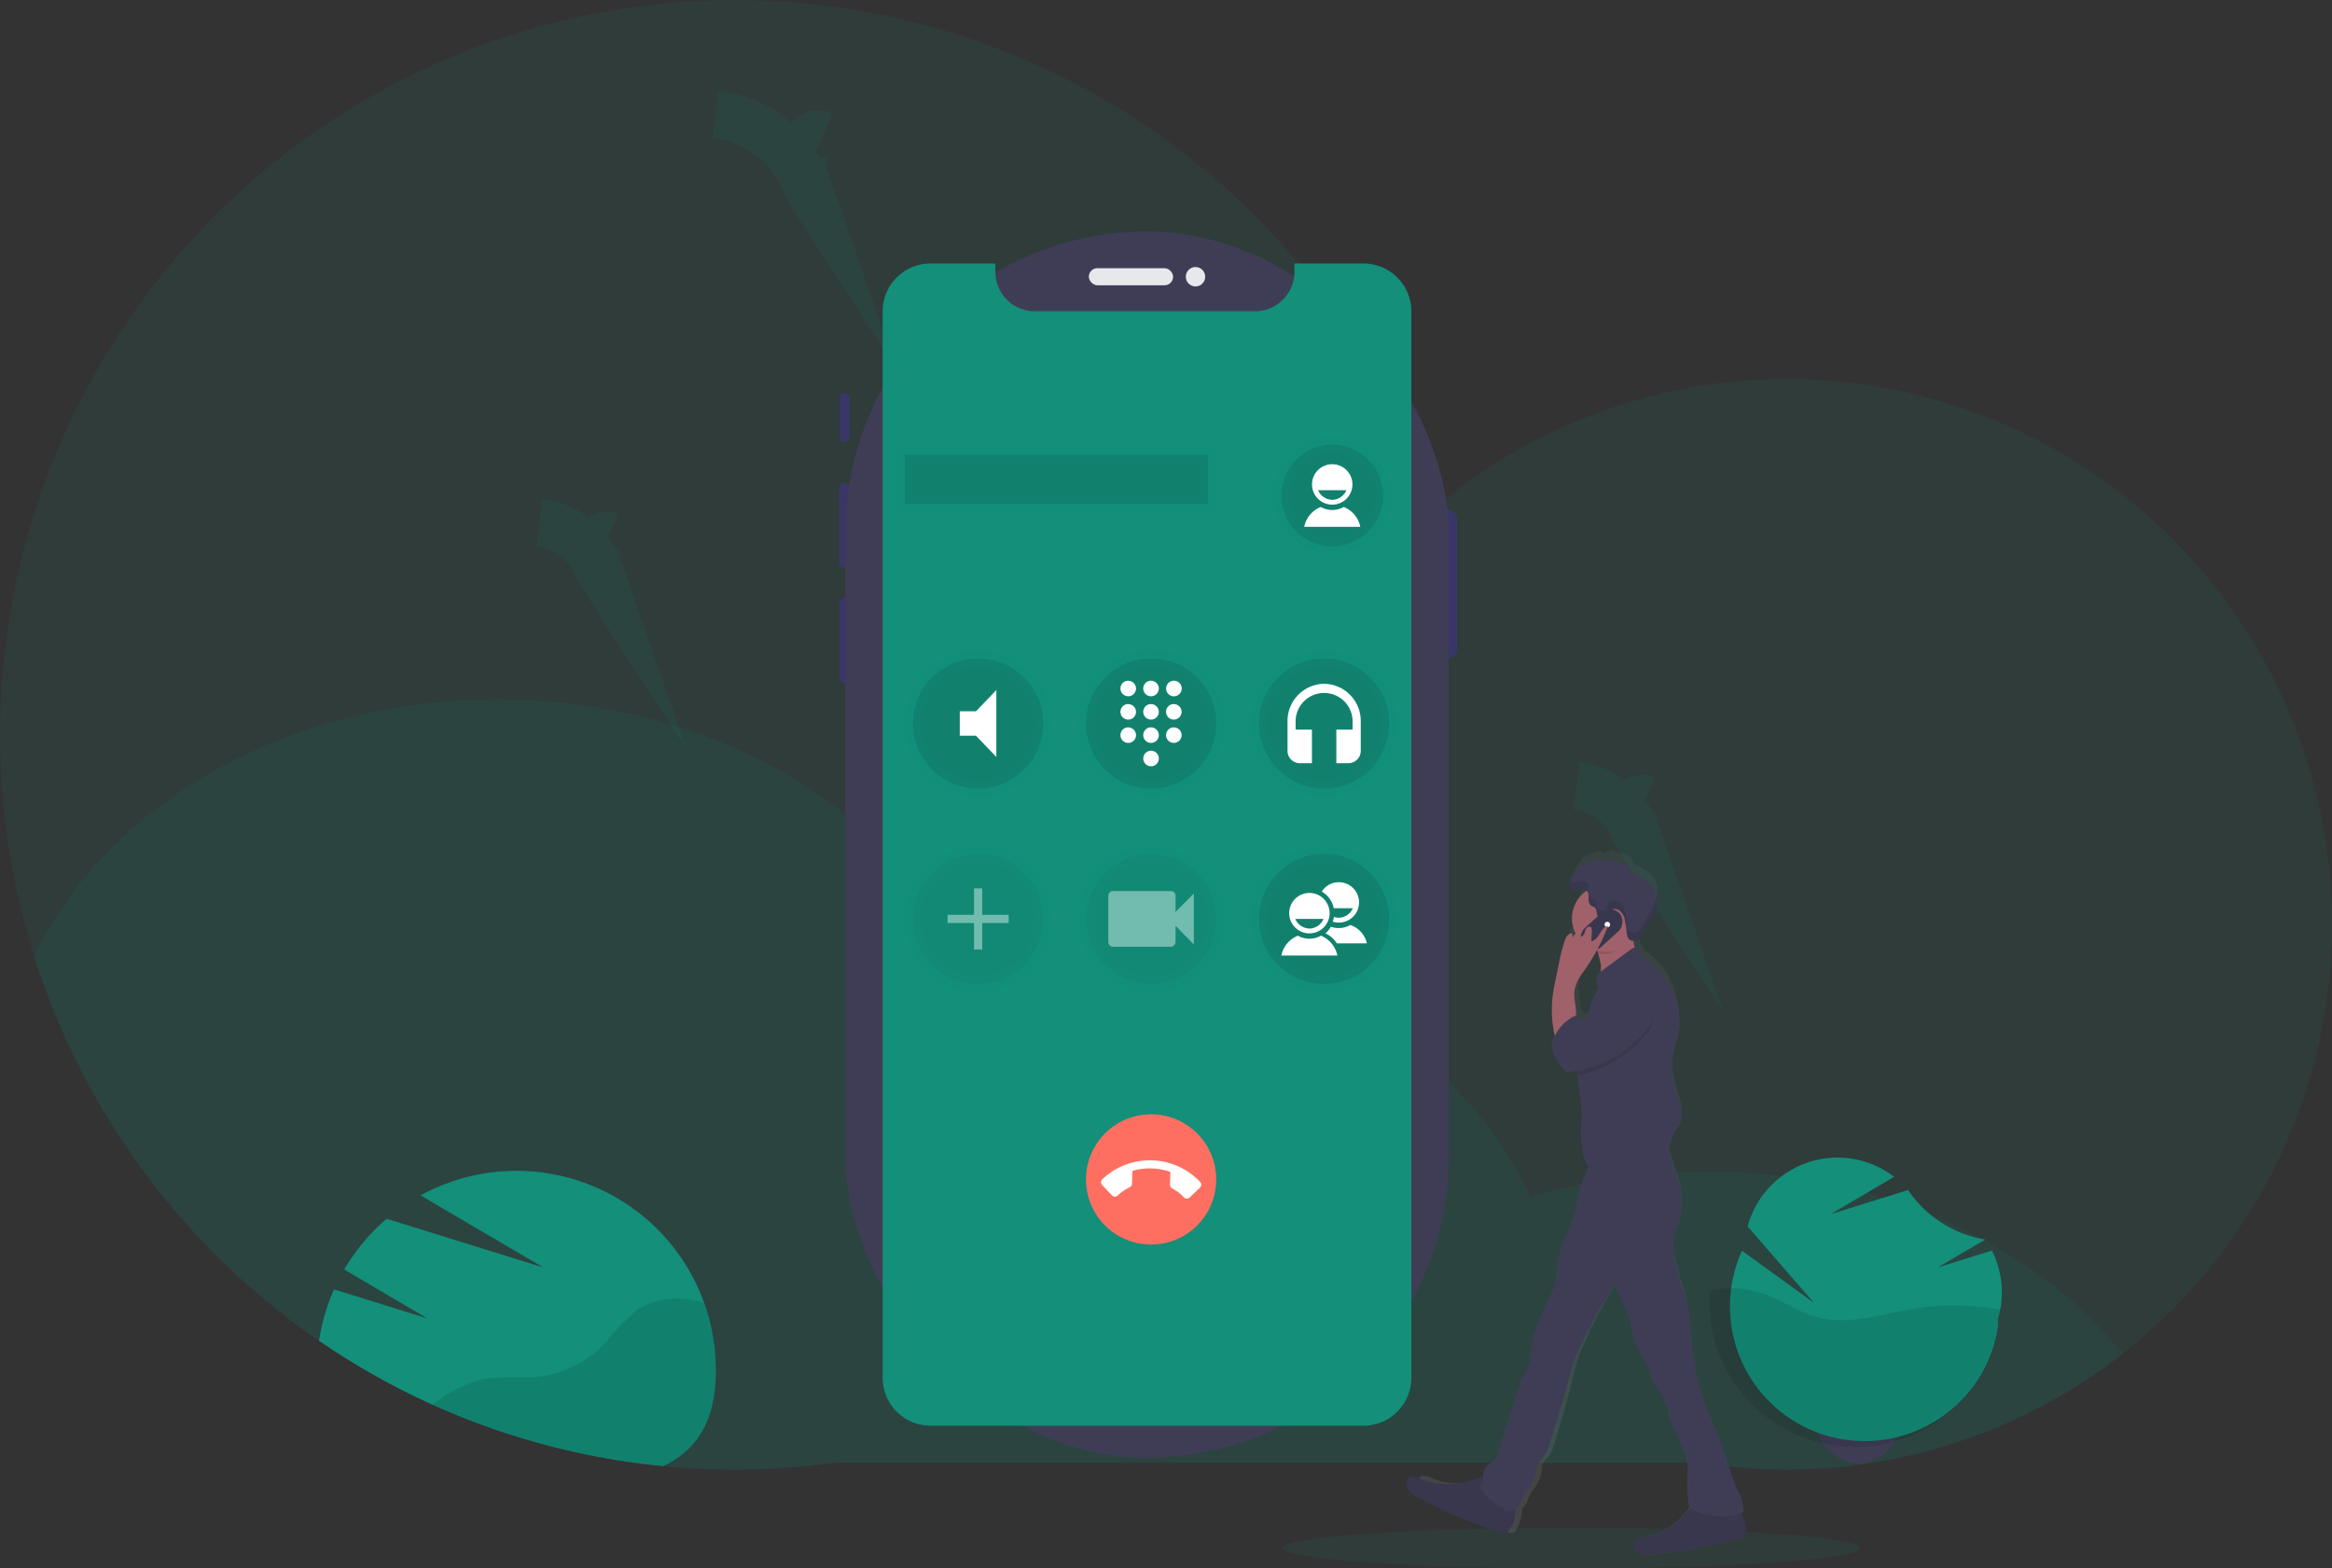 <svg xmlns="http://www.w3.org/2000/svg" xmlns:xlink="http://www.w3.org/1999/xlink" width="146.555" height="98.571" viewBox="0 0 146.555 98.571"><rect x="0" y="0" width="146.555" height="98.571" fill="#333333" stroke="none"/><defs><style>.a,.b{fill:#138f7a;}.a,.c,.g,.k{opacity:0.1;}.d{fill:#3f3d56;}.e{fill:#3a3768;}.f{fill:#e6e8ec;}.g,.k{stroke:#138f7a;stroke-miterlimit:10;}.h{fill:#fff;}.i{opacity:0.4;}.j{fill:#ff6f61;}.k{fill:none;stroke-width:3px;}.l{fill:url(#a);}.m{fill:#a0616a;}</style><linearGradient id="a" x1="0.081" y1="1" x2="0.081" gradientUnits="objectBoundingBox"><stop offset="0" stop-color="gray" stop-opacity="0.251"/><stop offset="0.54" stop-color="gray" stop-opacity="0.122"/><stop offset="1" stop-color="gray" stop-opacity="0.102"/></linearGradient></defs><g transform="translate(0)"><ellipse class="a" cx="18.164" cy="1.279" rx="18.164" ry="1.279" transform="translate(80.569 96.012)"/><path class="a" d="M173.705,122.8a34.29,34.29,0,0,1-39.717,33.837H79.66a46.575,46.575,0,0,1-6.332.432q-2.281,0-4.507-.217A46.18,46.18,0,1,1,117.27,96.664,34.268,34.268,0,0,1,173.705,122.8Z" transform="translate(-27.15 -64.71)"/><path class="a" d="M175.166,449.462a34.322,34.322,0,0,1-26.553,6.837H94.285a46.567,46.567,0,0,1-6.332.432q-2.281,0-4.507-.217A46.2,46.2,0,0,1,43.92,424.508c4.423-9.452,15.788-16.178,29.112-16.178,12.984,0,24.112,6.388,28.757,15.461a38.607,38.607,0,0,1,6.932-.623c13.457,0,24.915,6.865,29.241,16.459A37.817,37.817,0,0,1,149.015,438C159.99,438.007,169.636,442.57,175.166,449.462Z" transform="translate(-41.775 -364.375)"/><path class="b" d="M208.855,652.477c0,3.277-1.257,5.057-3.317,6.021a45.932,45.932,0,0,1-21.618-7.877,12.417,12.417,0,0,1,.938-3.23l5.857,1.822-5.216-3.07a12.552,12.552,0,0,1,2.667-3.19l9.841,3.06-7.71-4.528a12.536,12.536,0,0,1,17.818,6.742l.027.077c.02.058.041.115.06.174q.1.306.191.618c.022.074.042.148.06.224s.037.143.054.215.031.128.043.187c.009.038.018.077.026.115.014.061.027.128.038.185.018.09.036.18.051.27s.032.187.046.28.031.207.043.312.023.187.032.28c0,.029.006.058.009.087.009.082.015.164.022.246a.273.273,0,0,1,0,.032q.012.154.019.307t.012.3a.215.215,0,0,1,0,.029C208.854,652.266,208.855,652.371,208.855,652.477Z" transform="translate(-163.867 -566.359)"/><path class="c" d="M257.308,707.244c0,3.277-1.257,5.057-3.317,6.021A45.85,45.85,0,0,1,239.48,709.4l.21-.139a8.651,8.651,0,0,1,3.043-1.484,22.594,22.594,0,0,1,2.989-.086,6.993,6.993,0,0,0,4.581-2.1,14.255,14.255,0,0,1,2.13-2.2,4.666,4.666,0,0,1,3.19-.586,8.455,8.455,0,0,1,.944.193l.027.077c.02.058.041.115.06.174q.1.306.191.618c.022.074.042.148.06.224s.037.143.054.215.031.128.044.187c.009.038.018.077.026.115.014.061.027.128.038.185.018.09.036.18.051.27s.032.187.046.28.031.207.043.312.023.187.032.28c0,.029.006.058.009.087.009.082.015.164.022.246a.266.266,0,0,1,0,.032q.012.154.019.307t.012.3a.215.215,0,0,1,0,.029C257.307,707.033,257.308,707.138,257.308,707.244Z" transform="translate(-212.319 -621.126)"/><path class="d" d="M923.38,728.826a4.73,4.73,0,0,1-.1.993c-.013.061-.027.122-.041.18a3.118,3.118,0,0,1-2.611,2.59H920.5a3.088,3.088,0,0,1-2.748-2.652c-.01-.041-.019-.082-.028-.128a4.738,4.738,0,0,1-.1-.993c0-2.081,1.288-3.767,2.878-3.767S923.38,726.745,923.38,728.826Z" transform="translate(-803.713 -640.581)"/><path class="c" d="M923.415,728.87a4.73,4.73,0,0,1-.1.993c-.013.061-.027.122-.041.18h-.128a5.86,5.86,0,0,1-.941-.128,5.749,5.749,0,0,1-.839.192,5.873,5.873,0,0,1-.657.061h-.223a5.939,5.939,0,0,1-.789-.053,1.971,1.971,0,0,0-1.9-.128c-.01-.041-.019-.082-.028-.128a4.734,4.734,0,0,1-.1-.993c0-2.081,1.288-3.767,2.878-3.767S923.415,726.788,923.415,728.87Z" transform="translate(-803.748 -640.624)"/><path class="b" d="M882.513,641.9a5.825,5.825,0,0,0-.627-2.636l-3.385,1.053,2.971-1.746a7.312,7.312,0,0,1-4.852-3.11l-4.861,1.513,3.987-2.345a5.85,5.85,0,0,0-9.21,3.12l4.164,4.793-4.517-3.267a8.466,8.466,0,1,0,16.089,4.709c0-.128,0-.256-.013-.384A5.838,5.838,0,0,0,882.513,641.9Z" transform="translate(-756.706 -560.669)"/><path class="c" d="M882.352,699.029a15.593,15.593,0,0,0-5.416-.069c-2.033.336-4.11,1.076-6.1.536-1.167-.317-2.175-1.052-3.314-1.46a6.291,6.291,0,0,0-3.422-.2,9.132,9.132,0,0,0,18.112,2.2c0-.128,0-.256-.013-.384A5.79,5.79,0,0,0,882.352,699.029Z" transform="translate(-756.646 -616.717)"/><rect class="e" width="1.133" height="9.341" rx="0.567" transform="translate(90.431 32.033)"/><rect class="e" width="0.636" height="3.075" rx="0.318" transform="translate(52.767 24.715)"/><rect class="e" width="0.716" height="5.352" rx="0.358" transform="translate(52.744 30.346)"/><rect class="e" width="0.682" height="5.398" rx="0.341" transform="translate(52.756 37.571)"/><rect class="d" width="37.915" height="77.056" rx="18.957" transform="translate(53.128 14.553)"/><rect class="f" width="5.295" height="1.075" rx="0.537" transform="translate(68.428 16.854)"/><circle class="f" cx="0.61" cy="0.61" r="0.61" transform="translate(74.522 16.782)"/><path class="b" d="M491.005,194.17h-4.336v.523a2.479,2.479,0,0,1-2.479,2.479H470.352a2.479,2.479,0,0,1-2.479-2.479v-.523H463.8a3.01,3.01,0,0,0-3.01,3.011V264.2a3.01,3.01,0,0,0,3.01,3.011h27.206a3.011,3.011,0,0,0,3.011-3.011v-67.02a3.011,3.011,0,0,0-3.011-3.011Z" transform="translate(-405.32 -177.61)"/><rect class="g" width="19.06" height="3.07" transform="translate(56.863 28.586)"/><circle class="g" cx="4.093" cy="4.093" r="4.093" transform="translate(57.375 41.378)"/><path class="h" d="M498.68,405.058v1.535H499.7l1.279,1.337v-4.21l-1.279,1.338Z" transform="translate(-438.363 -360.355)"/><circle class="g" cx="4.093" cy="4.093" r="4.093" transform="translate(68.248 41.378)"/><path class="h" d="M579.555,403.575a.489.489,0,1,0,.486.489A.489.489,0,0,0,579.555,403.575Zm-1.433-4.4a.489.489,0,1,0,.485.489A.489.489,0,0,0,578.122,399.18Zm0,1.466a.489.489,0,1,0,.485.487A.489.489,0,0,0,578.122,400.646Zm0,1.465a.489.489,0,1,0,.485.489A.489.489,0,0,0,578.122,402.11Zm2.865-1.953a.489.489,0,1,0-.486-.489A.489.489,0,0,0,580.988,400.157Zm-1.433,1.953a.489.489,0,1,0,.486.489A.489.489,0,0,0,579.555,402.11Zm1.433,0a.489.489,0,1,0,.486.489A.489.489,0,0,0,580.988,402.11Zm0-1.465a.489.489,0,1,0,.486.487A.489.489,0,0,0,580.988,400.646Zm-1.433,0a.489.489,0,1,0,.486.487A.489.489,0,0,0,579.555,400.646Zm0-1.466a.489.489,0,1,0,.486.489A.489.489,0,0,0,579.555,399.18Z" transform="translate(-507.214 -356.395)"/><g class="i" transform="translate(57.375 53.658)"><circle class="g" cx="4.093" cy="4.093" r="4.093"/><path class="h" d="M496.518,503.355h-1.663v1.663h-.512v-1.663H492.68v-.512h1.663V501.18h.512v1.663h1.663Z" transform="translate(-490.505 -499.005)"/></g><circle class="g" cx="4.093" cy="4.093" r="4.093" transform="translate(79.121 41.378)"/><path class="h" d="M661.981,400.67a2.333,2.333,0,0,0-2.3,2.364v1.838a.778.778,0,0,0,.767.788h.768v-2.112H660.19v-.512a1.791,1.791,0,1,1,3.582,0v.512h-1.023v2.111h.768a.776.776,0,0,0,.767-.788v-1.837A2.333,2.333,0,0,0,661.981,400.67Z" transform="translate(-578.767 -357.695)"/><g class="i" transform="translate(68.248 53.658)"><circle class="g" cx="4.093" cy="4.093" r="4.093"/><path class="h" d="M575.893,503.785v-1.023a.3.3,0,0,0-.3-.292h-3.625a.3.3,0,0,0-.3.292v2.918a.3.3,0,0,0,.3.292h3.624a.3.3,0,0,0,.3-.292v-1.023l1.151,1.167v-3.2Z" transform="translate(-570.264 -500.13)"/></g><circle class="g" cx="4.093" cy="4.093" r="4.093" transform="translate(79.121 53.658)"/><path class="h" d="M659.164,506.106a1.463,1.463,0,0,1-1.444,0,1.708,1.708,0,0,0-1.04,1.247H660.2A1.706,1.706,0,0,0,659.164,506.106Zm-.721-2.686a1.27,1.27,0,1,0,1.269,1.269,1.27,1.27,0,0,0-1.269-1.269Zm0,2.236a.98.98,0,0,1-.888-.606h1.774a.98.98,0,0,1-.886.608Z" transform="translate(-576.152 -447.301)"/><path class="h" d="M677.484,502.016h1.888a1.571,1.571,0,0,0-1.04-1.151,1.467,1.467,0,0,1-.723.191,1.439,1.439,0,0,1-.5-.084,1.722,1.722,0,0,1-.335.42A1.634,1.634,0,0,1,677.484,502.016Zm-.192-2.207h1.2a.98.98,0,0,1-.888.6.927.927,0,0,1-.3-.054,1.534,1.534,0,0,1-.078.3,1.27,1.27,0,1,0-.687-1.892,1.567,1.567,0,0,1,.752,1.041Z" transform="translate(-593.472 -442.731)"/><circle class="j" cx="4.093" cy="4.093" r="4.093" transform="translate(68.248 70.031)"/><path class="h" d="M569.1,636.994a3.019,3.019,0,0,1,.756-.522.239.239,0,0,0,.142-.223l.022-.8a3.845,3.845,0,0,1,2.387.064l-.022.8a.265.265,0,0,0,.128.23,2.8,2.8,0,0,1,.744.563.256.256,0,0,0,.362.01l.65-.617a.256.256,0,0,0,.01-.361,4.349,4.349,0,0,0-6.149-.166.256.256,0,0,0-.009.362l.615.65a.256.256,0,0,0,.362.009Z" transform="translate(-498.857 -561.859)"/><circle class="g" cx="3.198" cy="3.198" r="3.198" transform="translate(80.528 27.946)"/><path class="h" d="M670.385,295.476a1.466,1.466,0,0,1-1.445,0,1.708,1.708,0,0,0-1.04,1.248h3.525A1.708,1.708,0,0,0,670.385,295.476Zm-.723-2.686a1.27,1.27,0,1,0,1.269,1.27A1.27,1.27,0,0,0,669.663,292.79Zm0,2.237a.982.982,0,0,1-.888-.606h1.776a.985.985,0,0,1-.888.608Z" transform="translate(-585.937 -263.615)"/><path class="k" d="M385.44,122.179a.735.735,0,0,0-.906.27,2.246,2.246,0,0,0-.313.976,2.662,2.662,0,0,0,.313,2.2,7.138,7.138,0,0,0-5.884-4.75" transform="translate(-333.687 -113.686)"/><path class="k" d="M806.022,451.586a.478.478,0,0,0-.582.174,1.385,1.385,0,0,0-.2.627,1.693,1.693,0,0,0,.2,1.407,4.587,4.587,0,0,0-3.78-3.053" transform="translate(-702.587 -401.36)"/><path class="k" d="M296.522,322.314a.479.479,0,0,0-.582.174,1.385,1.385,0,0,0-.2.628,1.694,1.694,0,0,0,.2,1.407,4.59,4.59,0,0,0-3.78-3.053" transform="translate(-258.261 -288.626)"/><path class="l" d="M723.509,522.262a1.424,1.424,0,0,0,.6.522,28.485,28.485,0,0,0,5.06,2.278.338.338,0,0,0,.491-.191,2.415,2.415,0,0,0,.371-1.344.75.75,0,0,0,.336-.45,2.24,2.24,0,0,1,.312-.64,2.632,2.632,0,0,0,.567-1.161,2.006,2.006,0,0,1,.045-.466,1.682,1.682,0,0,1,.384-.5,2.527,2.527,0,0,0,.408-.907c.4-1.334.8-2.668,1.131-4.023.107-.439.207-.879.354-1.3.128-.373.292-.732.454-1.09a28.941,28.941,0,0,1,2.022-3.751,10.04,10.04,0,0,0,.434,1.182c.087.2.18.394.269.592a24.289,24.289,0,0,0,.684,2.409q.256.432.5.863a1.738,1.738,0,0,1,.216.457c.027.113.029.23.049.344.087.512.5.872.733,1.329a7.234,7.234,0,0,1,.384,1.355c.3,1.062,1.048,1.984,1.123,3.09a7.985,7.985,0,0,1-.022.9,7.6,7.6,0,0,0,.1,1.558.6.6,0,0,0,.041.151,4.521,4.521,0,0,1-2.814,1.9.789.789,0,0,0-.581.289.54.54,0,0,0,.256.693,1.339,1.339,0,0,0,.768.092,27.874,27.874,0,0,0,5.42-1,.461.461,0,0,0,.235-.128.475.475,0,0,0,.078-.319,2.686,2.686,0,0,0-.281-1.191l.128-.045a2.886,2.886,0,0,0-.4-1.481c-.356-.828-.55-1.722-.831-2.583-.542-1.663-1.419-3.215-1.63-4.954-.058-.478-.2-.964-.232-1.445a18.706,18.706,0,0,0-.341-2.919c-.179-.785-.462-1.535-.64-2.329a4.417,4.417,0,0,1,.026-2.389c.074-.217.174-.423.242-.64a4.661,4.661,0,0,0-.237-2.611q-.118-.4-.233-.8c-.1-.352-.206-.7-.318-1.054.015-.014.029-.028.045-.045.225-.256.223-.647.384-.953.079-.157.2-.287.284-.44a1.612,1.612,0,0,0,.116-1.067c-.068-.358-.2-.7-.306-1.048a5.7,5.7,0,0,1-.061-2.942,6.568,6.568,0,0,0,.278-1.245,3.628,3.628,0,0,0-.078-.848,5.031,5.031,0,0,0-1.376-2.874c-.421-.384-.99-.72-1.035-1.3a.326.326,0,0,0-.212-.008,2.285,2.285,0,0,1-.072-.406h.006a.523.523,0,0,0,.118,0,.234.234,0,0,0,.095-.027.268.268,0,0,0,.046-.035.831.831,0,0,0,.128-.17c.052-.087.1-.18.139-.244s.1-.166.154-.256q.224-.384.416-.78v-.01c.013-.024.024-.05.036-.074l.015-.035.023-.052c0-.013.011-.027.017-.04s.014-.032.02-.049l.018-.042c.006-.015.012-.031.018-.047a.426.426,0,0,0,.017-.043c.006-.015.011-.031.017-.046s.01-.029.017-.045.009-.031.014-.046l.015-.046a.147.147,0,0,1,.013-.045l.013-.047.011-.045.012-.049a.079.079,0,0,1,.009-.044c.009-.015,0-.033.009-.05s0-.028,0-.042l.008-.05v-.4a1.014,1.014,0,0,0-.029-.148,1.526,1.526,0,0,0-.5-.759,3.142,3.142,0,0,0-.768-.462.561.561,0,0,1-.182-.114,1.419,1.419,0,0,1-.152-.287.825.825,0,0,0-.549-.338,1.615,1.615,0,0,1-.614-.22.163.163,0,0,0-.054-.031.14.14,0,0,0-.078.017l-.492.219a.234.234,0,0,0-.271-.193.656.656,0,0,0-.318.183.119.119,0,0,1-.029-.118l-.384.256c-.047.031-.134.038-.128-.02a4,4,0,0,0-.551.767,1.651,1.651,0,0,0-.12.265h0a.244.244,0,0,1-.017.058.036.036,0,0,0,0,.012.42.42,0,0,1-.01.052.065.065,0,0,0,0,.015v.066h0a.717.717,0,0,0,0,.074.408.408,0,0,0,.221.34.394.394,0,0,0,.154.024,1.981,1.981,0,0,0,.325-.067.749.749,0,0,1,.1-.018.332.332,0,0,1,.05,0,.283.283,0,0,1,.184.063l.008.008a2.153,2.153,0,0,0-.9,1.764,2.218,2.218,0,0,0,.225.977.311.311,0,0,0-.16.289.984.984,0,0,1-.052-.3c-.21-.042-.362.2-.437.414a10.307,10.307,0,0,0-.359,1.46c-.065.329-.128.658-.194.986s-.128.682-.177,1.023a7.8,7.8,0,0,0,.119,2.659c-.013.028-.024.058-.036.086-.038.1-.147.189-.16.3a2.6,2.6,0,0,0,.732,1.749.384.384,0,0,0,.128.128.346.346,0,0,0,.18.023,4.607,4.607,0,0,0,.463-.046c.009.087.019.173.029.256a23.1,23.1,0,0,1,.3,2.762,6.748,6.748,0,0,0,.178,2.686c.059.141.173.256.184.4h.022a8.352,8.352,0,0,0-.53,1.374c-.141.555-.17,1.138-.327,1.689-.134.467-.358.9-.539,1.351a7.419,7.419,0,0,0-.512,2.317,2.9,2.9,0,0,1-.217,1.063A22.091,22.091,0,0,0,731,513.1a4.159,4.159,0,0,1-.17,1.353c-.074.161-.184.3-.271.453a3.659,3.659,0,0,0-.3.767l-1.266,4.2a1.372,1.372,0,0,1-.31.623c-.118.113-.272.174-.384.29a1,1,0,0,0-.225.719,1.509,1.509,0,0,0-.391.128,4.312,4.312,0,0,1-3.389,0,.778.778,0,0,0-.64-.092A.545.545,0,0,0,723.509,522.262ZM733.6,490.451a2.756,2.756,0,0,1,.42-.971c.286-.472.588-.939.862-1.421l.078-.075c.022.061.042.128.061.185a4.46,4.46,0,0,1,.114.5,2.4,2.4,0,0,1,.036.64l-.018.014a.682.682,0,0,0-.242.27.544.544,0,0,0,0,.338l-.012.013.013-.009a1.418,1.418,0,0,1,.1.537,1.637,1.637,0,0,1-.312.559c-.256.446-.174,1.124-.595,1.4l-.008.018h0a.606.606,0,0,1-.413-.34h0C733.716,491.559,733.512,491,733.6,490.451Z" transform="translate(-634.369 -428.758)"/><path class="d" d="M836.579,803.286a.444.444,0,0,1-.081.313.5.5,0,0,1-.246.128,30.52,30.52,0,0,1-5.646.987,1.487,1.487,0,0,1-.8-.091.518.518,0,0,1-.256-.684.846.846,0,0,1,.605-.285,4.733,4.733,0,0,0,2.963-1.919,1.375,1.375,0,0,1,.322-.374,1.136,1.136,0,0,1,.862-.07,6.439,6.439,0,0,1,1.653.48C836.413,802.022,836.572,802.8,836.579,803.286Z" transform="translate(-726.857 -707.026)"/><path class="c" d="M836.579,803.286a.444.444,0,0,1-.081.313.5.5,0,0,1-.246.128,30.52,30.52,0,0,1-5.646.987,1.487,1.487,0,0,1-.8-.091.518.518,0,0,1-.256-.684.846.846,0,0,1,.605-.285,4.733,4.733,0,0,0,2.963-1.919,1.375,1.375,0,0,1,.322-.374,1.136,1.136,0,0,1,.862-.07,6.439,6.439,0,0,1,1.653.48C836.413,802.022,836.572,802.8,836.579,803.286Z" transform="translate(-726.857 -707.026)"/><path class="d" d="M724.485,793.514a.454.454,0,0,1-.239.22.49.49,0,0,1-.272-.032,30.553,30.553,0,0,1-5.273-2.247,1.476,1.476,0,0,1-.626-.512.525.525,0,0,1,.154-.716.827.827,0,0,1,.663.091,4.72,4.72,0,0,0,3.531,0,1.368,1.368,0,0,1,.475-.138,1.158,1.158,0,0,1,.768.411,6.437,6.437,0,0,1,1.124,1.3A1.875,1.875,0,0,1,724.485,793.514Z" transform="translate(-629.628 -697.379)"/><path class="c" d="M724.485,793.514a.454.454,0,0,1-.239.22.49.49,0,0,1-.272-.032,30.553,30.553,0,0,1-5.273-2.247,1.476,1.476,0,0,1-.626-.512.525.525,0,0,1,.154-.716.827.827,0,0,1,.663.091,4.72,4.72,0,0,0,3.531,0,1.368,1.368,0,0,1,.475-.138,1.158,1.158,0,0,1,.768.411,6.437,6.437,0,0,1,1.124,1.3A1.875,1.875,0,0,1,724.485,793.514Z" transform="translate(-629.628 -697.379)"/><path class="d" d="M765.894,624.668c.191.512.351,1.023.512,1.535l.243.793a4.406,4.406,0,0,1,.247,2.576c-.07.216-.174.42-.256.64a4.178,4.178,0,0,0-.027,2.359c.182.776.476,1.522.663,2.3a17.187,17.187,0,0,1,.356,2.879c.032.475.18.954.242,1.426.22,1.715,1.132,3.253,1.7,4.888.293.848.5,1.729.867,2.547a2.735,2.735,0,0,1,.413,1.461,4,4,0,0,1-3.172-.143.325.325,0,0,1-.215-.3,7.057,7.057,0,0,1-.1-1.535,7.469,7.469,0,0,0,.022-.88c-.078-1.091-.854-2-1.169-3.05a6.636,6.636,0,0,0-.407-1.335c-.24-.45-.673-.81-.768-1.311-.02-.113-.023-.228-.05-.339a1.7,1.7,0,0,0-.226-.452l-.522-.856c-.429-.693-.366-1.64-.712-2.377-.092-.2-.191-.384-.281-.583a9.766,9.766,0,0,1-.452-1.167,27.911,27.911,0,0,0-2.111,3.7,11.483,11.483,0,0,0-.473,1.076c-.154.42-.256.854-.37,1.287-.345,1.337-.767,2.653-1.178,3.965a2.472,2.472,0,0,1-.425.9,1.675,1.675,0,0,0-.4.49,1.881,1.881,0,0,0-.046.458,2.592,2.592,0,0,1-.591,1.151,2.161,2.161,0,0,0-.325.64.75.75,0,0,1-1.023.48h-.01a2.247,2.247,0,0,1-.292-.174,5.389,5.389,0,0,1-.687-.512,3.968,3.968,0,0,1-.512-.6.292.292,0,0,1,.146-.443h0a1.237,1.237,0,0,1,.221-1.007c.119-.115.28-.177.4-.286a1.331,1.331,0,0,0,.322-.614q.655-2.062,1.307-4.124a3.506,3.506,0,0,1,.308-.76c.091-.151.2-.288.283-.446a3.953,3.953,0,0,0,.177-1.335,10.007,10.007,0,0,1,.8-2.253,10.437,10.437,0,0,1,.565-1.234,2.707,2.707,0,0,0,.226-1.048,7,7,0,0,1,.532-2.286,13.929,13.929,0,0,0,.56-1.333c.165-.542.194-1.118.343-1.663a8,8,0,0,1,.554-1.361,3.689,3.689,0,0,1,.682-1.074,2.867,2.867,0,0,1,1.939-.67C764.422,624.637,765.2,624.741,765.894,624.668Z" transform="translate(-661.287 -553.029)"/><path class="m" d="M808.891,524.575q1.351-.8,2.672-1.648a1.7,1.7,0,0,1-.334-.981q0-.021,0-.042c-.013-.344.118-.64-.316-.595a8.23,8.23,0,0,0-1.232.256,11.9,11.9,0,0,1-1.151.359,2.456,2.456,0,0,1,.482.9,4.386,4.386,0,0,1,.119.492A1.324,1.324,0,0,1,808.891,524.575Z" transform="translate(-708.578 -462.898)"/><path class="d" d="M801.343,538.135a21.555,21.555,0,0,1,.31,2.723,6.335,6.335,0,0,0,.185,2.654c.061.138.179.246.192.4a3.057,3.057,0,0,0,1.5-.324,6.083,6.083,0,0,1,1.382-.31c.384-.038.778-.041,1.159-.114a1.8,1.8,0,0,0,1-.512c.234-.256.232-.64.4-.94.083-.155.208-.281.3-.434a1.521,1.521,0,0,0,.12-1.053,10.681,10.681,0,0,0-.318-1.034,5.312,5.312,0,0,1-.064-2.9,6.45,6.45,0,0,0,.289-1.229,3.417,3.417,0,0,0-.081-.837,4.869,4.869,0,0,0-1.434-2.835c-.439-.375-1.032-.711-1.078-1.279-.189-.074-.393.052-.555.173l-1.824,1.344a.683.683,0,0,0-.256.267c-.114.272.148.572.106.866-.031.214-.212.368-.325.553-.269.439-.182,1.108-.62,1.378-.04.082-.077.166-.11.256a6.219,6.219,0,0,0-.313,1.381A7.188,7.188,0,0,0,801.343,538.135Z" transform="translate(-702.239 -470.557)"/><path class="c" d="M808.57,521.414a2.456,2.456,0,0,1,.482.9,2.025,2.025,0,0,0,.443.049c.744,0,1.243-.853,1.613-1.439-.011-.344.274-.173-.16-.128a8.238,8.238,0,0,0-1.232.256C809.6,521.084,808.6,521.451,808.57,521.414Z" transform="translate(-708.613 -462.385)"/><circle class="m" cx="2.093" cy="2.093" r="2.093" transform="translate(98.789 55.62)"/><rect class="d" width="1.57" height="3.052" rx="0.785" transform="translate(100.052 60.04) rotate(-132.39)"/><rect class="c" width="1.57" height="3.052" rx="0.785" transform="translate(100.052 60.04) rotate(-132.39)"/><circle class="h" cx="0.174" cy="0.174" r="0.174" transform="translate(100.839 57.931)"/><path class="c" d="M801.346,549.281a7.433,7.433,0,0,0,4.2-2.41,1.91,1.91,0,0,0,.475-.71,2.144,2.144,0,0,0,.058-.689l-.027-.924a2.547,2.547,0,0,0-.224-1.177.871.871,0,0,0-1.008-.461,4.892,4.892,0,0,0-2.2,2.159,9.208,9.208,0,0,1-.528.812.471.471,0,0,1-.384.229.29.29,0,0,1-.1-.026,6.22,6.22,0,0,0-.313,1.382A7.187,7.187,0,0,0,801.346,549.281Z" transform="translate(-702.242 -481.703)"/><path class="m" d="M790.988,523.518a2.653,2.653,0,0,1,.438-.959,12.581,12.581,0,0,0,1.663-3.048c-.487.088-.564.927-1.058.964l.038-.605c0-.1,0-.226-.083-.28s-.232.017-.286.118-.067.224-.118.327-.171.2-.278.15l-.044-.2a.307.307,0,0,0-.37.312.927.927,0,0,1-.055-.3c-.219-.041-.377.2-.455.409a9.717,9.717,0,0,0-.376,1.439l-.2.973c-.07.336-.139.673-.185,1.012a7.331,7.331,0,0,0,.141,2.7,8.691,8.691,0,0,0,.779-.487,1.363,1.363,0,0,0,.482-.6C791.2,524.81,790.882,524.151,790.988,523.518Z" transform="translate(-692.028 -461.333)"/><path class="d" d="M794.445,540.87a.871.871,0,0,1,1.008.461,2.535,2.535,0,0,1,.224,1.177l.026.926a2.112,2.112,0,0,1-.056.69,1.934,1.934,0,0,1-.473.71,7.158,7.158,0,0,1-4.716,2.46.375.375,0,0,1-.188-.023.408.408,0,0,1-.128-.128,2.529,2.529,0,0,1-.768-1.726c.012-.107.128-.194.166-.294a2.6,2.6,0,0,1,1.257-1.33l.11-.051a.639.639,0,0,0,.431.338.483.483,0,0,0,.384-.229,9.215,9.215,0,0,0,.528-.814A4.857,4.857,0,0,1,794.445,540.87Z" transform="translate(-691.865 -479.924)"/><path class="d" d="M801.959,491.9c-.178-.092-.206-.329-.224-.528a5.237,5.237,0,0,0-.106-.691.97.97,0,0,0-.363-.655.531.531,0,0,0-.807.4.181.181,0,0,1-.036.119.128.128,0,0,1-.061.032.413.413,0,0,1-.485-.274c-.037-.128-.009-.293-.1-.4s-.2-.1-.286-.171a.5.5,0,0,1-.145-.409c0-.191.026-.418-.128-.536-.232-.18-.579.106-.852,0a.418.418,0,0,1-.234-.408,1.013,1.013,0,0,1,.166-.468,3.927,3.927,0,0,1,.574-.756c0,.056.088.05.137.019l.4-.246a.109.109,0,0,0,.032.116.7.7,0,0,1,.331-.179.243.243,0,0,1,.283.191l.512-.221a.106.106,0,0,1,.137.014,1.82,1.82,0,0,0,.64.216.866.866,0,0,1,.572.334,1.382,1.382,0,0,0,.16.281.6.6,0,0,0,.193.114,3.35,3.35,0,0,1,.806.454,1.52,1.52,0,0,1,.523.75,2.126,2.126,0,0,1-.293,1.483,9.5,9.5,0,0,1-.594,1.017c-.082.128-.194.37-.326.444A.611.611,0,0,1,801.959,491.9Z" transform="translate(-699.509 -432.819)"/><path class="c" d="M798.4,497.059c.272.1.62-.182.852,0,.15.118.128.345.128.536a.5.5,0,0,0,.145.409c.088.069.214.086.286.171s.063.265.1.4a.413.413,0,0,0,.485.274.128.128,0,0,0,.061-.032.181.181,0,0,0,.036-.119.531.531,0,0,1,.807-.4.982.982,0,0,1,.363.655,5.236,5.236,0,0,1,.106.691c.018.2.046.436.224.528a.611.611,0,0,0,.437.038c.128-.074.244-.32.326-.444a9.5,9.5,0,0,0,.594-1.023,3.168,3.168,0,0,0,.315-.87,2.25,2.25,0,0,1-.315,1.393,9.488,9.488,0,0,1-.594,1.017c-.082.128-.194.37-.326.444a.611.611,0,0,1-.437-.038c-.178-.092-.206-.329-.224-.528a5.236,5.236,0,0,0-.106-.691.97.97,0,0,0-.363-.655.531.531,0,0,0-.807.4.181.181,0,0,1-.036.119.128.128,0,0,1-.061.032.413.413,0,0,1-.485-.274c-.037-.128-.009-.293-.1-.4s-.2-.1-.286-.171a.5.5,0,0,1-.145-.409c0-.191.026-.418-.128-.536-.232-.18-.579.106-.852,0a.418.418,0,0,1-.234-.408.744.744,0,0,1,.064-.267A.347.347,0,0,0,798.4,497.059Z" transform="translate(-699.535 -441.615)"/></g></svg>
